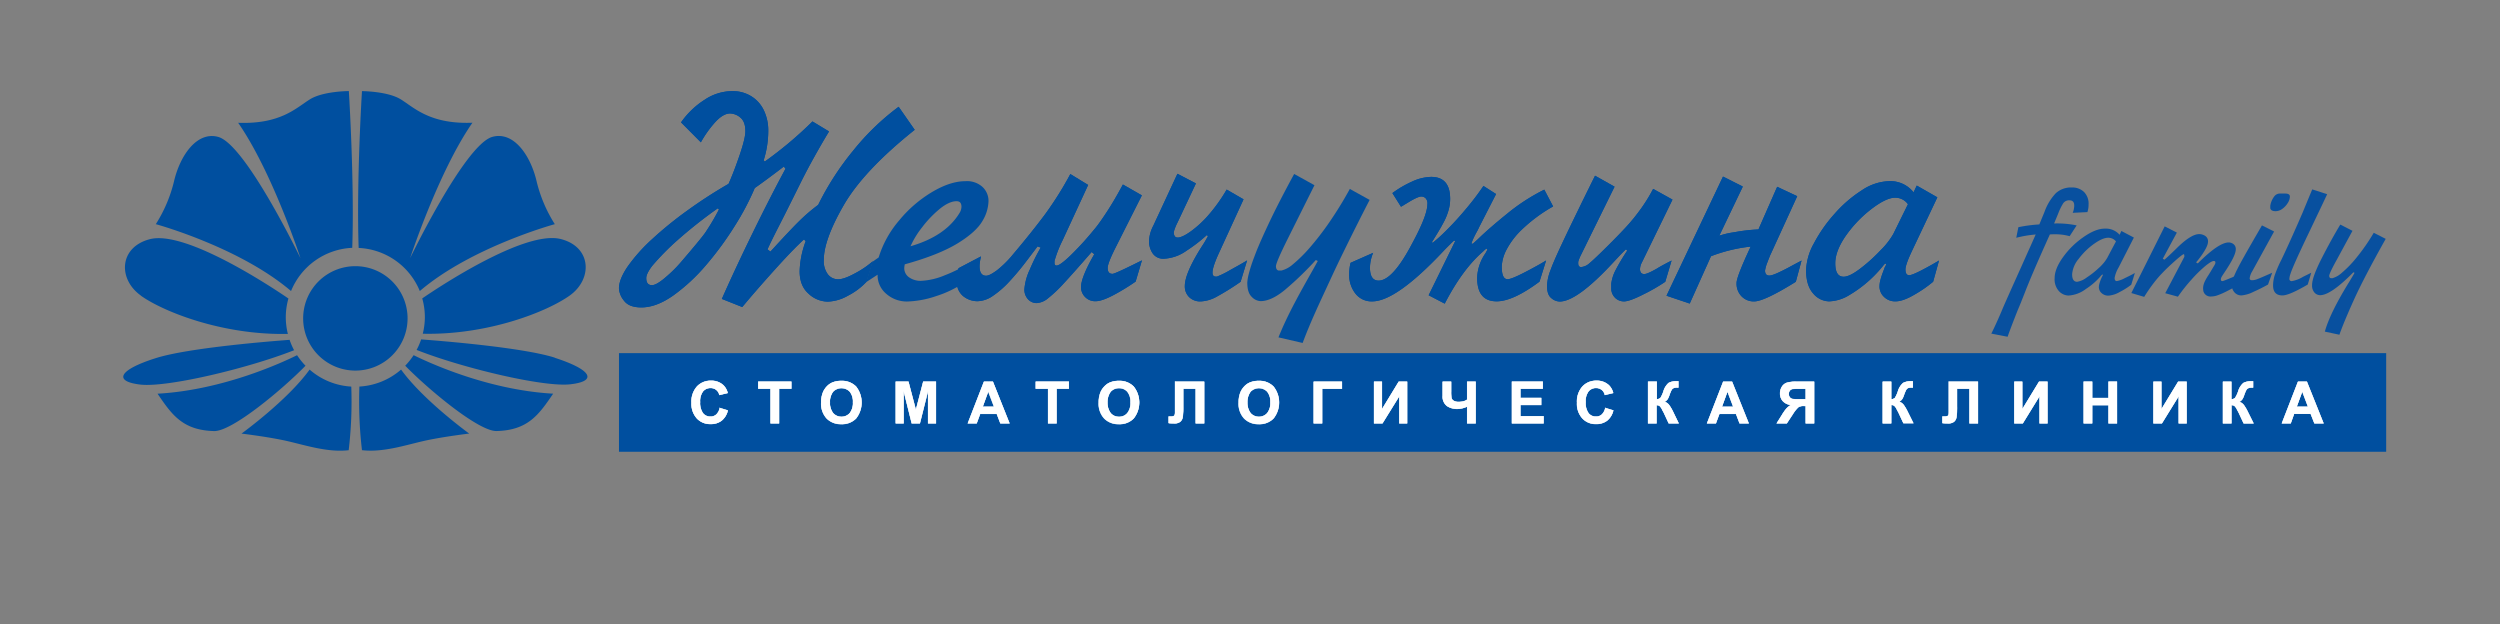 <?xml version="1.0" encoding="UTF-8"?> <svg xmlns="http://www.w3.org/2000/svg" id="Слой_1" data-name="Слой 1" viewBox="0 0 850.39 212.26"><rect x="0" y="0" width="850.39" height="212.26" fill="#808080" stroke="none"/> <defs> <style>.cls-1,.cls-2{fill:#004f9f;}.cls-1,.cls-3,.cls-4{fill-rule:evenodd;}.cls-3,.cls-4{fill:#fff;}.cls-3{stroke:#fff;stroke-miterlimit:22.93;stroke-width:0.14px;}.cls-5{fill:#08509f;}</style> </defs> <path class="cls-1" d="M105.32,125.72c-7.59,10.52-23.17,21.77-23.17,21.77s9.32,1.12,15.54,2.54,13.86,3.95,20.92,3.11a140.7,140.7,0,0,0,.88-21.64,23.52,23.52,0,0,1-14.17-5.78Zm-1.4-1.31c-7.8,8-25,22.39-31.1,22.22-10.75-.27-14.42-5.65-19.23-12.71,22.6-1.25,43.14-10.95,47.46-13.1a24.17,24.17,0,0,0,2.87,3.59Zm1.41-90.56c-4.53,2.82-9.9,8.47-24.32,7.92,11.6,16.67,21.21,46.07,21.21,46.07s-18.66-38.73-28-41.27c-7.34-2-13,6.5-15,15A48.26,48.26,0,0,1,53,76.25S81.39,84,99,99a23.62,23.62,0,0,1,20.82-14.7c.78-22.56-1.16-53.32-1.16-53.32s-8.76,0-13.28,2.83Zm-6.84,81.7a23.74,23.74,0,0,0,1.55,3.58c-15.5,6.12-43.26,12.78-52.38,11.68-9.33-1.13-7.07-5.09,5.37-9,11.13-3.54,39.62-5.78,45.46-6.21Zm-50.55-15C40,94.9,40.53,84,51.05,81.34c12.27-3.07,41.59,16.45,47.06,20.2a23.6,23.6,0,0,0-.9,6.39,23.89,23.89,0,0,0,.71,5.65c-22.08.48-42.23-7.48-50-13Zm89.89,23.85c7.8,8,25,22.39,31.1,22.22,10.74-.27,14.42-5.65,19.23-12.71-22.6-1.25-43.14-10.95-47.46-13.1a24.17,24.17,0,0,1-2.87,3.59Zm-1.4,1.31c7.59,10.52,23.17,21.77,23.17,21.77s-9.32,1.12-15.54,2.54-13.86,3.95-20.93,3.11a142,142,0,0,1-.88-21.64,23.55,23.55,0,0,0,14.18-5.78Zm52.29-4c12.44,4,14.7,7.92,5.38,9-9.13,1.1-36.89-5.56-52.39-11.68a23.74,23.74,0,0,0,1.55-3.58c5.84.43,34.32,2.67,45.46,6.21ZM142.8,99C160.35,84,188.72,76.25,188.72,76.25a48.26,48.26,0,0,1-6.22-14.7c-2-8.48-7.64-17-15-15-9.33,2.54-28,41.27-28,41.27s9.62-29.4,21.2-46.07c-14.41.55-19.78-5.1-24.31-7.92S123.13,31,123.13,31,121.2,61.78,122,84.34A23.62,23.62,0,0,1,142.8,99Zm.84,2.5c5.47-3.75,34.79-23.27,47.06-20.2,10.52,2.63,11,13.56,3.11,19.22-7.75,5.54-27.9,13.5-50,13a23.89,23.89,0,0,0,.71-5.65A23.6,23.6,0,0,0,143.64,101.54Z"></path> <path class="cls-1" d="M103.12,108.3a17.76,17.76,0,1,1,17.75,17.76A17.76,17.76,0,0,1,103.12,108.3Z"></path> <rect class="cls-2" x="210.55" y="120.12" width="601.12" height="33.55"></rect> <path class="cls-3" d="M244.79,138.76l2.77.85a6.24,6.24,0,0,1-2.12,3.47,6,6,0,0,1-3.76,1.14,6.12,6.12,0,0,1-4.64-1.93,7.4,7.4,0,0,1-1.82-5.28,7.73,7.73,0,0,1,1.83-5.49,6.23,6.23,0,0,1,4.8-2,5.86,5.86,0,0,1,4.22,1.54,5.57,5.57,0,0,1,1.45,2.61l-2.82.68a2.93,2.93,0,0,0-3-2.38,3.24,3.24,0,0,0-2.56,1.13,5.49,5.49,0,0,0-1,3.66,5.93,5.93,0,0,0,1,3.82,3.13,3.13,0,0,0,2.52,1.14,2.86,2.86,0,0,0,2-.72,4.15,4.15,0,0,0,1.18-2.28ZM262.12,144V132.21h-4.19v-2.39h11.24v2.39H265V144Zm17.23-7a8.94,8.94,0,0,1,.65-3.64,6.7,6.7,0,0,1,1.31-1.94,5.69,5.69,0,0,1,1.83-1.28,7.91,7.91,0,0,1,3.06-.56,6.7,6.7,0,0,1,5,1.94,8.75,8.75,0,0,1,0,10.8,6.61,6.61,0,0,1-5,1.94,6.71,6.71,0,0,1-5-1.93,7.36,7.36,0,0,1-1.86-5.33Zm2.94-.09a5.33,5.33,0,0,0,1.12,3.65,3.84,3.84,0,0,0,5.64,0,5.43,5.43,0,0,0,1.1-3.7,5.35,5.35,0,0,0-1.07-3.64,4,4,0,0,0-5.7,0,5.37,5.37,0,0,0-1.09,3.66ZM304.7,144V129.82H309l2.54,9.66,2.51-9.66h4.31V144H315.7V132.83L312.89,144h-2.75l-2.78-11.15V144Zm38.68,0h-3.09l-1.22-3.22h-5.68L332.21,144h-3l5.5-14.16h3L343.38,144Zm-5.24-5.62-2-5.24-1.91,5.24ZM356.52,144V132.21h-4.19v-2.39h11.23v2.39h-4.17V144Zm17.22-7a9.12,9.12,0,0,1,.65-3.64,6.54,6.54,0,0,1,1.32-1.94,5.69,5.69,0,0,1,1.83-1.28,7.84,7.84,0,0,1,3.06-.56,6.67,6.67,0,0,1,5,1.94,8.71,8.71,0,0,1,0,10.8,6.59,6.59,0,0,1-5,1.94,6.69,6.69,0,0,1-5-1.93,7.37,7.37,0,0,1-1.87-5.33Zm2.95-.09a5.33,5.33,0,0,0,1.11,3.65,3.64,3.64,0,0,0,2.83,1.24,3.6,3.6,0,0,0,2.81-1.23,5.38,5.38,0,0,0,1.1-3.7,5.29,5.29,0,0,0-1.07-3.64,3.61,3.61,0,0,0-2.84-1.2,3.67,3.67,0,0,0-2.86,1.22,5.37,5.37,0,0,0-1.08,3.66Zm23-7.07h9.92V144h-2.87V132.21h-4.25v6a24.31,24.31,0,0,1-.18,3.62,2.57,2.57,0,0,1-.84,1.61,3.21,3.21,0,0,1-2.1.57c-.34,0-.94,0-1.83-.1v-2.22h.64a2.1,2.1,0,0,0,1.21-.24c.21-.16.31-.55.31-1.18V129.82ZM421.34,137a9.12,9.12,0,0,1,.65-3.64,6.7,6.7,0,0,1,1.31-1.94,5.62,5.62,0,0,1,1.84-1.28,7.83,7.83,0,0,1,3.05-.56,6.7,6.7,0,0,1,5,1.94,8.71,8.71,0,0,1,0,10.8,6.61,6.61,0,0,1-5,1.94,6.71,6.71,0,0,1-5-1.93,7.36,7.36,0,0,1-1.86-5.33Zm2.94-.09a5.33,5.33,0,0,0,1.12,3.65,3.84,3.84,0,0,0,5.64,0,5.43,5.43,0,0,0,1.1-3.7,5.35,5.35,0,0,0-1.07-3.64,4,4,0,0,0-5.7,0,5.37,5.37,0,0,0-1.09,3.66Zm22.59-7.07h9.59v2.39h-6.73V144h-2.86V129.82Zm20.52,0h2.67v9.43l5.74-9.43h2.84V144H476V134.7L470.24,144h-2.85V129.82Zm23.35,0h2.87v3.38a12.23,12.23,0,0,0,.12,2.17,1.52,1.52,0,0,0,.72.93,3.14,3.14,0,0,0,1.76.4,6.27,6.27,0,0,0,1.63-.2,3.68,3.68,0,0,0,1.23-.58v-6.1h2.87V144h-2.87v-5.71a10.22,10.22,0,0,1-1.71.59,7.27,7.27,0,0,1-1.65.19,6,6,0,0,1-3.54-1,4,4,0,0,1-1.43-3.47v-4.77ZM514.29,144V129.82h10.48v2.39h-7.61v3.15h7.08v2.39h-7.08v3.84h7.89V144ZM546,138.76l2.77.85a6.24,6.24,0,0,1-2.12,3.47,6,6,0,0,1-3.76,1.14,6.1,6.1,0,0,1-4.64-1.93,7.35,7.35,0,0,1-1.82-5.28,7.77,7.77,0,0,1,1.82-5.49,6.26,6.26,0,0,1,4.81-2,5.86,5.86,0,0,1,4.22,1.54,5.57,5.57,0,0,1,1.45,2.61l-2.83.68a2.9,2.9,0,0,0-1.05-1.74,3,3,0,0,0-1.93-.64,3.22,3.22,0,0,0-2.56,1.13,5.49,5.49,0,0,0-1,3.66,5.93,5.93,0,0,0,1,3.82,3.13,3.13,0,0,0,2.52,1.14,2.88,2.88,0,0,0,2-.72,4.22,4.22,0,0,0,1.18-2.28Zm14.68-8.94h2.87v6a2,2,0,0,0,1.29-.49,10.48,10.48,0,0,0,1-2.21,6,6,0,0,1,1.78-2.86,5.53,5.53,0,0,1,2.87-.56h.41v2.11h-.4a2.93,2.93,0,0,0-1.29.22,1.65,1.65,0,0,0-.65.66,14.13,14.13,0,0,0-.75,1.83,6.21,6.21,0,0,1-.56,1.23,2.84,2.84,0,0,1-1.08.93,3,3,0,0,1,1.58,1.09,15,15,0,0,1,1.36,2.32L571,144h-3.36l-1.7-3.65c0-.05-.08-.15-.16-.3a7.26,7.26,0,0,1-.36-.66,4.18,4.18,0,0,0-.89-1.31,1.72,1.72,0,0,0-1.06-.27V144h-2.87V129.82ZM594.83,144h-3.09l-1.22-3.22h-5.68L583.66,144h-3l5.5-14.16h3L594.83,144Zm-5.24-5.62-2-5.24-1.91,5.24ZM614.23,144v-5.91h-.58a3.37,3.37,0,0,0-1.91.4,11.5,11.5,0,0,0-1.91,2.42L607.78,144h-3.42l1.73-2.76a17.14,17.14,0,0,1,1.62-2.31,6.61,6.61,0,0,1,1.52-1.18,4.42,4.42,0,0,1-2.84-1.38,3.86,3.86,0,0,1-.88-2.55,4.15,4.15,0,0,1,.65-2.3,3.18,3.18,0,0,1,1.72-1.34,11.14,11.14,0,0,1,3.2-.34h6V144Zm0-11.77H612a19.86,19.86,0,0,0-2.23.08,1.47,1.47,0,0,0-.93.52,1.74,1.74,0,0,0-.38,1.16,1.78,1.78,0,0,0,.37,1.19,1.58,1.58,0,0,0,.95.54,15.94,15.94,0,0,0,2.34.11h2.11v-3.6Zm26.2-2.39h2.87v6a2,2,0,0,0,1.29-.49,10.48,10.48,0,0,0,1-2.21,6,6,0,0,1,1.78-2.86,5.53,5.53,0,0,1,2.87-.56h.41v2.11h-.4A2.93,2.93,0,0,0,649,132a1.65,1.65,0,0,0-.65.66,14.13,14.13,0,0,0-.75,1.83,6.21,6.21,0,0,1-.56,1.23,2.84,2.84,0,0,1-1.08.93,3,3,0,0,1,1.58,1.09,15,15,0,0,1,1.36,2.32l1.93,3.88h-3.36l-1.7-3.65-.16-.3a7.26,7.26,0,0,1-.36-.66,4.18,4.18,0,0,0-.89-1.31,1.72,1.72,0,0,0-1.06-.27V144h-2.87V129.82Zm22.46,0h9.92V144h-2.87V132.21h-4.25v6a24.31,24.31,0,0,1-.18,3.62,2.57,2.57,0,0,1-.84,1.61,3.21,3.21,0,0,1-2.1.57c-.34,0-.94,0-1.83-.1v-2.22h.64a2.13,2.13,0,0,0,1.21-.24c.21-.16.31-.55.31-1.18V129.82Zm22.31,0h2.67v9.43l5.74-9.43h2.84V144h-2.67V134.7L688.05,144H685.2V129.82ZM708.79,144V129.82h2.87v5.57h5.58v-5.57h2.86V144h-2.86v-6.19h-5.58V144Zm23.73-14.16h2.67v9.43l5.74-9.43h2.85V144h-2.67V134.7L735.37,144h-2.85V129.82Zm23.63,0H759v6a2,2,0,0,0,1.29-.49,9.82,9.82,0,0,0,1.05-2.21,5.93,5.93,0,0,1,1.78-2.86,5.49,5.49,0,0,1,2.86-.56h.42v2.11H766a2.93,2.93,0,0,0-1.29.22,1.74,1.74,0,0,0-.66.66,14.56,14.56,0,0,0-.74,1.83,5.67,5.67,0,0,1-.57,1.23,2.88,2.88,0,0,1-1.07.93,3,3,0,0,1,1.58,1.09,15,15,0,0,1,1.36,2.32l1.93,3.88H763.2l-1.7-3.65-.17-.3c0-.05-.15-.27-.35-.66a4.36,4.36,0,0,0-.89-1.31,1.76,1.76,0,0,0-1.07-.27V144h-2.87V129.82ZM790.36,144h-3.09L786,140.76h-5.68L779.19,144h-3l5.5-14.16h3L790.36,144Zm-5.25-5.62-2-5.24-1.92,5.24Z"></path> <path class="cls-4" d="M783.17,140.76v-2.4h1.94l-1.94-5.16v-3.38h1.51L790.36,144h-3.09L786,140.76Zm0-10.94v3.38l0-.08-1.92,5.24h1.94v2.4h-2.81L779.19,144h-3l5.5-14.16Zm-171.83,9v-3h2.89v-3.6h-2.89v-2.39h5.76V144h-2.87v-5.91h-.58a3.37,3.37,0,0,0-1.91.4,3,3,0,0,0-.4.37Zm29.09-9h2.87v6a2,2,0,0,0,1.29-.49,10.48,10.48,0,0,0,1-2.21,6,6,0,0,1,1.78-2.86,5.53,5.53,0,0,1,2.87-.56h.41v2.11h-.4A2.93,2.93,0,0,0,649,132a1.65,1.65,0,0,0-.65.66,14.13,14.13,0,0,0-.75,1.83,6.21,6.21,0,0,1-.56,1.23,2.84,2.84,0,0,1-1.08.93,3,3,0,0,1,1.58,1.09,15,15,0,0,1,1.36,2.32l1.93,3.88h-3.36l-1.7-3.65-.16-.3a7.26,7.26,0,0,1-.36-.66,4.18,4.18,0,0,0-.89-1.31,1.72,1.72,0,0,0-1.06-.27V144h-2.87V129.82Zm22.46,0h9.92V144h-2.87V132.21h-4.25v6a24.31,24.31,0,0,1-.18,3.62,2.57,2.57,0,0,1-.84,1.61,3.21,3.21,0,0,1-2.1.57c-.34,0-.94,0-1.83-.1v-2.22h.64a2.13,2.13,0,0,0,1.21-.24c.21-.16.31-.55.31-1.18V129.82Zm22.31,0h2.67v9.43l5.74-9.43h2.84V144h-2.67V134.7L688.05,144H685.2V129.82ZM708.79,144V129.82h2.87v5.57h5.58v-5.57h2.86V144h-2.86v-6.19h-5.58V144Zm23.73-14.16h2.67v9.43l5.74-9.43h2.85V144h-2.67V134.7L735.37,144h-2.85V129.82Zm23.63,0H759v6a2,2,0,0,0,1.29-.49,9.82,9.82,0,0,0,1.05-2.21,5.93,5.93,0,0,1,1.78-2.86,5.49,5.49,0,0,1,2.86-.56h.42v2.11H766a2.93,2.93,0,0,0-1.29.22,1.74,1.74,0,0,0-.66.66,14.56,14.56,0,0,0-.74,1.83,5.67,5.67,0,0,1-.57,1.23,2.88,2.88,0,0,1-1.07.93,3,3,0,0,1,1.58,1.09,15,15,0,0,1,1.36,2.32l1.93,3.88H763.2l-1.7-3.65-.17-.3c0-.05-.15-.27-.35-.66a4.36,4.36,0,0,0-.89-1.31,1.76,1.76,0,0,0-1.07-.27V144h-2.87Zm-144.81,0v2.39a14.2,14.2,0,0,0-1.57.08,1.47,1.47,0,0,0-.93.52,1.74,1.74,0,0,0-.38,1.16,1.78,1.78,0,0,0,.37,1.19,1.58,1.58,0,0,0,.95.54,9.79,9.79,0,0,0,1.56.1v3a20.38,20.38,0,0,0-1.51,2L607.78,144h-3.42l1.73-2.76a17.14,17.14,0,0,1,1.62-2.31,6.61,6.61,0,0,1,1.52-1.18,4.42,4.42,0,0,1-2.84-1.38,3.86,3.86,0,0,1-.88-2.55,4.15,4.15,0,0,1,.65-2.3,3.18,3.18,0,0,1,1.72-1.34,11.14,11.14,0,0,1,3.2-.34Zm-23.69,10.94v-2.4h1.94l-1.94-5.17v-3.37h1.51L594.83,144h-3.09l-1.22-3.22Zm0-10.94v3.37l0-.07-1.91,5.24h1.94v2.4h-2.81L583.66,144h-3l5.5-14.16ZM428.21,144.24v-2.46h0a3.62,3.62,0,0,0,2.82-1.23,5.43,5.43,0,0,0,1.1-3.7,5.35,5.35,0,0,0-1.07-3.64,3.64,3.64,0,0,0-2.85-1.2h0v-2.45a6.67,6.67,0,0,1,5,1.94,8.71,8.71,0,0,1,0,10.8,6.61,6.61,0,0,1-5,1.94Zm18.66-14.42h9.59v2.39h-6.73V144h-2.86V129.82Zm20.52,0h2.67v9.43l5.74-9.43h2.84V144H476V134.7L470.24,144h-2.85V129.82Zm23.35,0h2.87v3.38a12.23,12.23,0,0,0,.12,2.17,1.52,1.52,0,0,0,.72.93,3.14,3.14,0,0,0,1.76.4,6.27,6.27,0,0,0,1.63-.2,3.68,3.68,0,0,0,1.23-.58v-6.1h2.87V144h-2.87v-5.71a10.22,10.22,0,0,1-1.71.59,7.27,7.27,0,0,1-1.65.19,6,6,0,0,1-3.54-1,4,4,0,0,1-1.43-3.47v-4.77ZM514.29,144V129.82h10.48v2.39h-7.61v3.15h7.08v2.39h-7.08v3.84h7.89V144ZM546,138.76l2.77.85a6.24,6.24,0,0,1-2.12,3.47,6,6,0,0,1-3.76,1.14,6.1,6.1,0,0,1-4.64-1.93,7.35,7.35,0,0,1-1.82-5.28,7.77,7.77,0,0,1,1.82-5.49,6.26,6.26,0,0,1,4.81-2,5.86,5.86,0,0,1,4.22,1.54,5.57,5.57,0,0,1,1.45,2.61l-2.83.68a2.9,2.9,0,0,0-1.05-1.74,3,3,0,0,0-1.93-.64,3.22,3.22,0,0,0-2.56,1.13,5.49,5.49,0,0,0-1,3.66,5.93,5.93,0,0,0,1,3.82,3.13,3.13,0,0,0,2.52,1.14,2.88,2.88,0,0,0,2-.72,4.22,4.22,0,0,0,1.18-2.28Zm14.68-8.94h2.87v6a2,2,0,0,0,1.29-.49,10.48,10.48,0,0,0,1-2.21,6,6,0,0,1,1.78-2.86,5.53,5.53,0,0,1,2.87-.56h.41v2.11h-.4a2.93,2.93,0,0,0-1.29.22,1.65,1.65,0,0,0-.65.66,14.13,14.13,0,0,0-.75,1.83,6.21,6.21,0,0,1-.56,1.23,2.84,2.84,0,0,1-1.08.93,3,3,0,0,1,1.58,1.09,15,15,0,0,1,1.36,2.32L571,144h-3.36l-1.7-3.65c0-.05-.08-.15-.16-.3a7.26,7.26,0,0,1-.36-.66,4.18,4.18,0,0,0-.89-1.31,1.72,1.72,0,0,0-1.06-.27V144h-2.87Zm-132.42-.26V132a3.66,3.66,0,0,0-2.84,1.22,6.6,6.6,0,0,0,0,7.31,3.6,3.6,0,0,0,2.81,1.24v2.46a6.7,6.7,0,0,1-5-1.93,7.36,7.36,0,0,1-1.86-5.33,9.12,9.12,0,0,1,.65-3.64,6.7,6.7,0,0,1,1.31-1.94,5.62,5.62,0,0,1,1.84-1.28,7.83,7.83,0,0,1,3.05-.56Zm-47.59,14.68v-2.46h0a3.6,3.6,0,0,0,2.81-1.23,5.38,5.38,0,0,0,1.1-3.7,5.29,5.29,0,0,0-1.07-3.64,3.61,3.61,0,0,0-2.84-1.2h0v-2.45a6.63,6.63,0,0,1,5,1.94,8.71,8.71,0,0,1,0,10.8,6.59,6.59,0,0,1-5,1.94Zm19-14.42h9.92V144h-2.87V132.21h-4.25v6a24.31,24.31,0,0,1-.18,3.62,2.57,2.57,0,0,1-.84,1.61,3.21,3.21,0,0,1-2.1.57c-.34,0-.94,0-1.83-.1v-2.22h.64a2.1,2.1,0,0,0,1.21-.24c.21-.16.31-.55.31-1.18V129.82Zm-19-.26V132a3.67,3.67,0,0,0-2.85,1.22,6.65,6.65,0,0,0,0,7.31,3.61,3.61,0,0,0,2.82,1.24v2.46a6.7,6.7,0,0,1-5-1.93,7.37,7.37,0,0,1-1.87-5.33,9.12,9.12,0,0,1,.65-3.64,6.54,6.54,0,0,1,1.32-1.94,5.69,5.69,0,0,1,1.83-1.28,7.84,7.84,0,0,1,3.06-.56Zm-44.42,11.2v-2.4h1.94l-1.94-5.17v-3.37h1.51L343.38,144h-3.09l-1.22-3.22ZM356.52,144V132.21h-4.19v-2.39h11.23v2.39h-4.17V144ZM336.2,129.82v3.37l0-.07-1.91,5.24h1.94v2.4h-2.81L332.21,144h-3l5.5-14.16Zm-50,14.42v-2.46h0a3.62,3.62,0,0,0,2.82-1.23,5.43,5.43,0,0,0,1.1-3.7,5.35,5.35,0,0,0-1.07-3.64,3.64,3.64,0,0,0-2.85-1.2h0v-2.45a6.67,6.67,0,0,1,5,1.94,8.75,8.75,0,0,1,0,10.8,6.61,6.61,0,0,1-5,1.94ZM304.7,144V129.82H309l2.54,9.66,2.51-9.66h4.31V144H315.7V132.83L312.89,144h-2.75l-2.78-11.15V144Zm-59.91-5.22,2.77.85a6.24,6.24,0,0,1-2.12,3.47,6,6,0,0,1-3.76,1.14,6.12,6.12,0,0,1-4.64-1.93,7.4,7.4,0,0,1-1.82-5.28,7.73,7.73,0,0,1,1.83-5.49,6.23,6.23,0,0,1,4.8-2,5.86,5.86,0,0,1,4.22,1.54,5.57,5.57,0,0,1,1.45,2.61l-2.82.68a2.93,2.93,0,0,0-3-2.38,3.24,3.24,0,0,0-2.56,1.13,5.49,5.49,0,0,0-1,3.66,5.93,5.93,0,0,0,1,3.82,3.13,3.13,0,0,0,2.52,1.14,2.86,2.86,0,0,0,2-.72,4.15,4.15,0,0,0,1.18-2.28Zm41.43-9.2V132a3.66,3.66,0,0,0-2.84,1.22,6.6,6.6,0,0,0,0,7.31,3.6,3.6,0,0,0,2.81,1.24v2.46a6.7,6.7,0,0,1-5-1.93,7.36,7.36,0,0,1-1.86-5.33,8.94,8.94,0,0,1,.65-3.64,6.7,6.7,0,0,1,1.31-1.94,5.69,5.69,0,0,1,1.83-1.28,7.91,7.91,0,0,1,3.06-.56ZM262.12,144V132.21h-4.19v-2.39h11.24v2.39H265V144Z"></path> <path class="cls-1" d="M244.57,71.27l-.4-.42a160.12,160.12,0,0,0-13.68,10.81,86.82,86.82,0,0,0-8.66,8.8c-1.33,1.77-2,3.13-2,4.12,0,1.63.65,2.42,1.95,2.42,1,0,2.62-.92,4.76-2.79a45.26,45.26,0,0,0,4.91-4.84c4.42-5.14,7.22-8.53,8.38-10.13a78.25,78.25,0,0,0,4.73-8ZM238.4,48.41l-6.74-6.78a28.26,28.26,0,0,1,8-7.68A17,17,0,0,1,249,31a11.91,11.91,0,0,1,6.68,1.82,11.29,11.29,0,0,1,4.22,4.87,15.64,15.64,0,0,1,1.43,6.77,33,33,0,0,1-1.57,10.08l.39.41a131.32,131.32,0,0,0,16.22-13.64L282,44.71c-1.57,2.6-3.25,5.48-5,8.62s-3.29,6.06-4.64,8.78-2.7,5.43-4.07,8.18-2.42,4.8-3.11,6.16q-3.18,6.22-4.11,8.38l1,.75c4.35-4.75,7.56-8.18,9.66-10.24a60.23,60.23,0,0,1,6.58-5.66,95.12,95.12,0,0,1,11.84-18.36,84.06,84.06,0,0,1,15.53-15l5.46,7.84Q293.8,58,287,69.78c-4.52,7.83-6.78,14.06-6.78,18.63a7.48,7.48,0,0,0,1.38,4.89A4.36,4.36,0,0,0,285.15,95q2,0,5.84-2.11a31.62,31.62,0,0,0,5.87-4l-2.15,7a22.68,22.68,0,0,1-6.31,4.71,14.76,14.76,0,0,1-6.79,2A9.65,9.65,0,0,1,275,99.87Q272,97.23,272,92.25a31.59,31.59,0,0,1,2.05-10.19l-.57-.62Q269.68,84.89,263.3,92c-4.25,4.72-7.85,8.88-10.82,12.44l-6.94-2.76Q250.19,91.19,256,79.3t11.19-21.9l-.57-.74q-6,4.58-9.88,7.3A89.6,89.6,0,0,1,250,76.75a108.93,108.93,0,0,1-9.84,13.43,61.91,61.91,0,0,1-11.23,10.39q-5.72,4-10.77,4c-2.78,0-4.75-.75-5.89-2.27a7.24,7.24,0,0,1-1.73-4.19c0-2.08,1-4.58,3-7.5a57.48,57.48,0,0,1,8.19-9.18,127.85,127.85,0,0,1,12-9.76,161.22,161.22,0,0,1,14.09-9.13q1.75-3.89,3.72-9.64c1.31-3.85,2-6.6,2-8.28,0-2.17-.57-3.71-1.73-4.65a5.61,5.61,0,0,0-3.45-1.37q-2.43,0-5.22,3.12a36.8,36.8,0,0,0-4.76,6.73Z"></path> <path class="cls-1" d="M244.57,71.27l-.4-.42a160.12,160.12,0,0,0-13.68,10.81,86.82,86.82,0,0,0-8.66,8.8c-1.33,1.77-2,3.13-2,4.12,0,1.63.65,2.42,1.95,2.42,1,0,2.62-.92,4.76-2.79a45.26,45.26,0,0,0,4.91-4.84c4.42-5.14,7.22-8.53,8.38-10.13a78.25,78.25,0,0,0,4.73-8ZM238.4,48.41l-6.74-6.78a28.26,28.26,0,0,1,8-7.68A17,17,0,0,1,249,31a11.91,11.91,0,0,1,6.68,1.82,11.29,11.29,0,0,1,4.22,4.87,15.64,15.64,0,0,1,1.43,6.77,33,33,0,0,1-1.57,10.08l.39.41a131.32,131.32,0,0,0,16.22-13.64L282,44.71c-1.57,2.6-3.25,5.48-5,8.62s-3.29,6.06-4.64,8.78-2.7,5.43-4.07,8.18-2.42,4.8-3.11,6.16q-3.18,6.22-4.11,8.38l1,.75c4.35-4.75,7.56-8.18,9.66-10.24a60.23,60.23,0,0,1,6.58-5.66,95.12,95.12,0,0,1,11.84-18.36,84.06,84.06,0,0,1,15.53-15l5.46,7.84Q293.8,58,287,69.78c-4.52,7.83-6.78,14.06-6.78,18.63a7.48,7.48,0,0,0,1.38,4.89A4.36,4.36,0,0,0,285.15,95q2,0,5.84-2.11a31.62,31.62,0,0,0,5.87-4l-2.15,7a22.68,22.68,0,0,1-6.31,4.71,14.76,14.76,0,0,1-6.79,2A9.65,9.65,0,0,1,275,99.87Q272,97.23,272,92.25a31.59,31.59,0,0,1,2.05-10.19l-.57-.62Q269.68,84.89,263.3,92c-4.25,4.72-7.85,8.88-10.82,12.44l-6.94-2.76Q250.19,91.19,256,79.3t11.19-21.9l-.57-.74q-6,4.58-9.88,7.3A89.6,89.6,0,0,1,250,76.75a108.93,108.93,0,0,1-9.84,13.43,61.91,61.91,0,0,1-11.23,10.39q-5.72,4-10.77,4c-2.78,0-4.75-.75-5.89-2.27a7.24,7.24,0,0,1-1.73-4.19c0-2.08,1-4.58,3-7.5a57.48,57.48,0,0,1,8.19-9.18,127.85,127.85,0,0,1,12-9.76,161.22,161.22,0,0,1,14.09-9.13q1.75-3.89,3.72-9.64c1.31-3.85,2-6.6,2-8.28,0-2.17-.57-3.71-1.73-4.65a5.61,5.61,0,0,0-3.45-1.37q-2.43,0-5.22,3.12a36.8,36.8,0,0,0-4.76,6.73Z"></path> <path class="cls-1" d="M309.66,83.78q12-3.45,16.79-11.43a4.2,4.2,0,0,0,.6-2c0-1.27-.55-1.91-1.67-1.91-1.65,0-3.56.87-5.68,2.58a37,37,0,0,0-6,6.25,30.23,30.23,0,0,0-4,6.54Zm-12.92,5.29,2.14-1.5a35.28,35.28,0,0,1,7-12.62,42.93,42.93,0,0,1,11.22-9.66c4.12-2.44,7.88-3.66,11.31-3.66a7.84,7.84,0,0,1,5.84,2,6.54,6.54,0,0,1,2,4.77,13.81,13.81,0,0,1-2.07,6.78c-1.38,2.4-4.19,5-8.41,7.58s-10.21,5-18,7.15a7.14,7.14,0,0,0-.18,1.27,3.76,3.76,0,0,0,1.56,3.1,6.73,6.73,0,0,0,4.3,1.24,23.48,23.48,0,0,0,7.84-1.85A49.52,49.52,0,0,0,330.46,89l-2.14,6.88a36.5,36.5,0,0,1-10,4.88,33.11,33.11,0,0,1-9.75,1.8,10.57,10.57,0,0,1-7.05-2.57,8.21,8.21,0,0,1-3-6.55L294.58,96Z"></path> <path class="cls-1" d="M364.08,59.2l6.06,3.71-8.71,18.85a40.67,40.67,0,0,0-2.73,7v.91c.08.45.3.66.68.66q1.85,0,9.29-8.14c1.47-1.65,2.77-3.2,3.91-4.59s2.5-3.35,4.12-5.84,3.37-5.48,5.26-9l6.45,3.69-9.19,18.24c-1.62,3.27-2.44,5.42-2.44,6.46,0,1.36.55,2,1.66,2,.57,0,3.9-1.54,10-4.59l-2.15,7.22a73.77,73.77,0,0,1-7.12,4.38c-2.82,1.53-5,2.3-6.47,2.3a4.74,4.74,0,0,1-3.61-1.45,4.69,4.69,0,0,1-1.37-3.32c0-2.26,1.51-6,4.5-11.21l-.89-.76q-6.23,7.17-9.38,10.56a44.73,44.73,0,0,1-5.37,5.11,6.76,6.76,0,0,1-3.91,1.71,4,4,0,0,1-3-1.32,4.81,4.81,0,0,1-1.22-3.35,19.17,19.17,0,0,1,1.86-6.78,61.1,61.1,0,0,1,3.7-7.43l-1.08-.41c-1.15,1.53-2.55,3.39-4.21,5.56s-3.42,4.27-5.29,6.29a31.67,31.67,0,0,1-5.61,4.92,9.61,9.61,0,0,1-5.32,1.88,7.76,7.76,0,0,1-4.84-1.7,6.15,6.15,0,0,1-2.19-5.19,12.45,12.45,0,0,1,.6-4.35l7.61-4s-.05.3-.16.78a12.84,12.84,0,0,0-.23,1.43,7.48,7.48,0,0,0-.08,1.17c0,2.13.75,3.19,2.23,3.19.81,0,2-.62,3.68-1.85a35,35,0,0,0,5.42-5.36c4.45-5.27,8.12-9.87,11-13.75a114.74,114.74,0,0,0,8.57-13.68Z"></path> <path class="cls-1" d="M364.08,59.2l6.06,3.71-8.71,18.85a40.67,40.67,0,0,0-2.73,7v.91c.08.45.3.66.68.66q1.85,0,9.29-8.14c1.47-1.65,2.77-3.2,3.91-4.59s2.5-3.35,4.12-5.84,3.37-5.48,5.26-9l6.45,3.69-9.19,18.24c-1.62,3.27-2.44,5.42-2.44,6.46,0,1.36.55,2,1.66,2,.57,0,3.9-1.54,10-4.59l-2.15,7.22a73.77,73.77,0,0,1-7.12,4.38c-2.82,1.53-5,2.3-6.47,2.3a4.74,4.74,0,0,1-3.61-1.45,4.69,4.69,0,0,1-1.37-3.32c0-2.26,1.51-6,4.5-11.21l-.89-.76q-6.23,7.17-9.38,10.56a44.73,44.73,0,0,1-5.37,5.11,6.76,6.76,0,0,1-3.91,1.71,4,4,0,0,1-3-1.32,4.81,4.81,0,0,1-1.22-3.35,19.17,19.17,0,0,1,1.86-6.78,61.1,61.1,0,0,1,3.7-7.43l-1.08-.41c-1.15,1.53-2.55,3.39-4.21,5.56s-3.42,4.27-5.29,6.29a31.67,31.67,0,0,1-5.61,4.92,9.61,9.61,0,0,1-5.32,1.88,7.76,7.76,0,0,1-4.84-1.7,6.15,6.15,0,0,1-2.19-5.19,12.45,12.45,0,0,1,.6-4.35l7.61-4s-.05.3-.16.78a12.84,12.84,0,0,0-.23,1.43,7.48,7.48,0,0,0-.08,1.17c0,2.13.75,3.19,2.23,3.19.81,0,2-.62,3.68-1.85a35,35,0,0,0,5.42-5.36c4.45-5.27,8.12-9.87,11-13.75a114.74,114.74,0,0,0,8.57-13.68Z"></path> <path class="cls-1" d="M400.51,59.11l6.29,3.28-6.29,13.35a16.24,16.24,0,0,0-1.25,3.18c0,1.25.45,1.89,1.35,1.89s2.41-.66,4.3-2a35.66,35.66,0,0,0,6.14-5.63,55.67,55.67,0,0,0,6.21-8.7L423,67.8l-8.71,19c-1.23,2.78-1.85,4.75-1.85,5.93,0,.85.32,1.29,1,1.36h.5a29.75,29.75,0,0,0,4.53-2.24q4-2.2,5.74-3.27L422,95.85a85.2,85.2,0,0,1-8.17,5.09,12.21,12.21,0,0,1-5.42,1.59,5.34,5.34,0,0,1-3.9-1.45,5.09,5.09,0,0,1-1.49-3.75q0-4.42,5.89-13.66a35,35,0,0,0,2-3.39l-.42-.31a51.07,51.07,0,0,1-6.85,5.28A14.34,14.34,0,0,1,395.93,88a4.32,4.32,0,0,1-3.86-1.84,7.33,7.33,0,0,1-1.22-4.12,12.25,12.25,0,0,1,1.45-5.26Z"></path> <path class="cls-1" d="M400.51,59.11l6.29,3.28-6.29,13.35a16.24,16.24,0,0,0-1.25,3.18c0,1.25.45,1.89,1.35,1.89s2.41-.66,4.3-2a35.66,35.66,0,0,0,6.14-5.63,55.67,55.67,0,0,0,6.21-8.7L423,67.8l-8.71,19c-1.23,2.78-1.85,4.75-1.85,5.93,0,.85.32,1.29,1,1.36h.5a29.75,29.75,0,0,0,4.53-2.24q4-2.2,5.74-3.27L422,95.85a85.2,85.2,0,0,1-8.17,5.09,12.21,12.21,0,0,1-5.42,1.59,5.34,5.34,0,0,1-3.9-1.45,5.09,5.09,0,0,1-1.49-3.75q0-4.42,5.89-13.66a35,35,0,0,0,2-3.39l-.42-.31a51.07,51.07,0,0,1-6.85,5.28A14.34,14.34,0,0,1,395.93,88a4.32,4.32,0,0,1-3.86-1.84,7.33,7.33,0,0,1-1.22-4.12,12.25,12.25,0,0,1,1.45-5.26Z"></path> <path class="cls-1" d="M440.27,59.2,447.12,63l-9,18.05c-2.73,5.48-4.1,8.67-4.1,9.51s.36,1.47,1.07,1.47h.79a9.47,9.47,0,0,0,3.93-2.14,48.48,48.48,0,0,0,5.59-5.5,97.53,97.53,0,0,0,6.75-8.73,129.21,129.21,0,0,0,7-11.39L465.89,68q-4.39,8.49-9.29,18.52-2.27,4.65-4.5,9.51c-3.23,7-6.32,13.45-9,20.63l-8.22-1.9c3.15-7.93,7.82-16.07,11.8-23.14.33-.59.87-1.55,1.57-2.84l-.66-.33a110.72,110.72,0,0,1-10.51,10.15c-3.11,2.56-5.88,3.83-8.28,3.83a4.39,4.39,0,0,1-3-1.44c-1-.94-1.53-2.55-1.53-4.81a14.48,14.48,0,0,1,.42-2.68,50.53,50.53,0,0,1,1.95-6.08c1-2.79,2.63-6.49,4.81-11.14s5.08-10.33,8.75-17.07Z"></path> <path class="cls-1" d="M476.55,70.32l-2.92-4.64a35.73,35.73,0,0,1,6.57-3.86,16.29,16.29,0,0,1,6.61-1.65c4.32,0,6.47,2.51,6.47,7.5a13.7,13.7,0,0,1-.54,3.81,21.07,21.07,0,0,1-1.4,3.61c-.59,1.14-1.33,2.47-2.25,4s-1.61,2.6-2.06,3.35l.37.11a61,61,0,0,0,5.23-4.83q3-3,6.19-6.84a87.64,87.64,0,0,0,5.78-7.63L508.9,66,503.22,77.1c-.16.35-.46,1-.91,1.8s-.82,1.55-1.07,2.08-.5,1.16-.75,1.84l.48.11,1.78-1.6q3.62-3.54,10-8.7a66.45,66.45,0,0,1,12.55-8.12l3,5.71a53,53,0,0,0-10.61,7.85,26.6,26.6,0,0,0-5.39,7.15,13.47,13.47,0,0,0-1.47,5.53c0,2.82.67,4.23,2,4.23q1.3,0,5.89-2.38c3.06-1.58,5.46-2.92,7.2-4l-2.25,7.2q-9,6.7-14.58,6.7c-4.41,0-6.63-2.66-6.63-8a15.5,15.5,0,0,1,2.84-8.37c.07-.12.15-.27.22-.41s.16-.28.23-.42.15-.28.22-.44l-.38-.32c-.33.29-.54.46-.64.54s-.25.23-.44.44c-4.65,4-9,9.88-13.08,17.77l-5.47-2.86L495,82l-.39-.2c-1.76,1.7-3,2.95-3.72,3.72q-16,17-24.13,17a6.91,6.91,0,0,1-5.73-2.69,10.16,10.16,0,0,1-2.1-6.43,16.53,16.53,0,0,1,.47-4L467.09,86A13.52,13.52,0,0,0,466,91q0,4.45,2.93,4.45,4.8,0,11.43-12.63c3.44-6.35,5.18-10.84,5.18-13.43a2.47,2.47,0,0,0-.66-2,2.14,2.14,0,0,0-1.4-.55c-.83,0-2.43.75-4.79,2.21l-1.06.63a8.78,8.78,0,0,1-1.09.64Z"></path> <path class="cls-1" d="M476.55,70.32l-2.92-4.64a35.73,35.73,0,0,1,6.57-3.86,16.29,16.29,0,0,1,6.61-1.65c4.32,0,6.47,2.51,6.47,7.5a13.7,13.7,0,0,1-.54,3.81,21.07,21.07,0,0,1-1.4,3.61c-.59,1.14-1.33,2.47-2.25,4s-1.61,2.6-2.06,3.35l.37.11a61,61,0,0,0,5.23-4.83q3-3,6.19-6.84a87.64,87.64,0,0,0,5.78-7.63L508.9,66,503.22,77.1c-.16.35-.46,1-.91,1.8s-.82,1.55-1.07,2.08-.5,1.16-.75,1.84l.48.11,1.78-1.6q3.62-3.54,10-8.7a66.45,66.45,0,0,1,12.55-8.12l3,5.71a53,53,0,0,0-10.61,7.85,26.6,26.6,0,0,0-5.39,7.15,13.47,13.47,0,0,0-1.47,5.53c0,2.82.67,4.23,2,4.23q1.3,0,5.89-2.38c3.06-1.58,5.46-2.92,7.2-4l-2.25,7.2q-9,6.7-14.58,6.7c-4.41,0-6.63-2.66-6.63-8a15.5,15.5,0,0,1,2.84-8.37c.07-.12.15-.27.22-.41s.16-.28.23-.42.15-.28.22-.44l-.38-.32c-.33.29-.54.46-.64.54s-.25.23-.44.44c-4.65,4-9,9.88-13.08,17.77l-5.47-2.86L495,82l-.39-.2c-1.76,1.7-3,2.95-3.72,3.72q-16,17-24.13,17a6.91,6.91,0,0,1-5.73-2.69,10.16,10.16,0,0,1-2.1-6.43,16.53,16.53,0,0,1,.47-4L467.09,86A13.52,13.52,0,0,0,466,91q0,4.45,2.93,4.45,4.8,0,11.43-12.63c3.44-6.35,5.18-10.84,5.18-13.43a2.47,2.47,0,0,0-.66-2,2.14,2.14,0,0,0-1.4-.55c-.83,0-2.43.75-4.79,2.21l-1.06.63a8.78,8.78,0,0,1-1.09.64Z"></path> <path class="cls-1" d="M562.35,64.26l6.56,3.64L558.44,89.38a5.21,5.21,0,0,0-.58,2.13c0,1.12.47,1.71,1.46,1.71.7,0,2.16-.64,4.41-1.93,1-.64,2.62-1.51,4.87-2.66l-2.15,7.22a61.24,61.24,0,0,1-7.41,4.27c-3.15,1.61-5.36,2.41-6.66,2.41a4.3,4.3,0,0,1-2.74-1,4.47,4.47,0,0,1-1.56-3.12V96.51A13.49,13.49,0,0,1,549.49,92a68.36,68.36,0,0,1,4-6.71l-.38-.52q-1.09,1-4.2,4.34-12.42,13.46-18.38,13.46a4.49,4.49,0,0,1-2.87-1.19c-1-.8-1.43-2.21-1.43-4.22a16.42,16.42,0,0,1,1.19-5.27c.79-2.22,2.32-5.66,4.54-10.35s5.76-12,10.6-21.77l6.64,3.73L537.71,86.85a14.78,14.78,0,0,0-.87,2.22v.53c0,.83.4,1.25,1,1.25a4.93,4.93,0,0,0,2.88-1.36q1.65-1.35,6.32-6c2.5-2.49,4.5-4.56,6-6.18a63.11,63.11,0,0,0,4.68-5.69,54.41,54.41,0,0,0,4.58-7.33Z"></path> <path class="cls-1" d="M562.35,64.26l6.56,3.64L558.44,89.38a5.21,5.21,0,0,0-.58,2.13c0,1.12.47,1.71,1.46,1.71.7,0,2.16-.64,4.41-1.93,1-.64,2.62-1.51,4.87-2.66l-2.15,7.22a61.24,61.24,0,0,1-7.41,4.27c-3.15,1.61-5.36,2.41-6.66,2.41a4.3,4.3,0,0,1-2.74-1,4.47,4.47,0,0,1-1.56-3.12V96.51A13.49,13.49,0,0,1,549.49,92a68.36,68.36,0,0,1,4-6.71l-.38-.52q-1.09,1-4.2,4.34-12.42,13.46-18.38,13.46a4.49,4.49,0,0,1-2.87-1.19c-1-.8-1.43-2.21-1.43-4.22a16.42,16.42,0,0,1,1.19-5.27c.79-2.22,2.32-5.66,4.54-10.35s5.76-12,10.6-21.77l6.64,3.73L537.71,86.85a11.81,11.81,0,0,0-.87,2.22v.53c0,.83.4,1.25,1,1.25a4.93,4.93,0,0,0,2.88-1.36q1.65-1.35,6.32-6c2.5-2.49,4.5-4.56,6-6.18a63.11,63.11,0,0,0,4.68-5.69,54.41,54.41,0,0,0,4.58-7.33Z"></path> <path class="cls-1" d="M586.09,60.06l6.74,3.4-8,16.71c.67-.21,1.35-.42,2-.58a25.9,25.9,0,0,1,2.55-.51c1-.16,1.62-.27,1.76-.3a57.43,57.43,0,0,1,7-.73l6.37-14.51,6.82,3.2-9,19.67c-.16.3-.52,1.19-1.09,2.69a12.92,12.92,0,0,0-.85,2.92c0,1.15.49,1.71,1.47,1.71s3-.88,6.34-2.63c.21-.12,1.74-.95,4.61-2.47l-1.95,7.22q-10.74,6.68-14.18,6.68a5.75,5.75,0,0,1-4.26-1.71,6.17,6.17,0,0,1-1.72-4.56q0-2.12,4.81-12.38a52.9,52.9,0,0,0-13.51,3.28l-7.23,16.1-7.9-2.67Z"></path> <path class="cls-1" d="M586.09,60.06l6.74,3.4-8,16.71c.67-.21,1.35-.42,2-.58a25.9,25.9,0,0,1,2.55-.51c1-.16,1.76-.3,1.76-.3a57.43,57.43,0,0,1,7-.73l6.37-14.51,6.82,3.2-9,19.67c-.16.3-.52,1.19-1.09,2.69a12.92,12.92,0,0,0-.85,2.92c0,1.15.49,1.71,1.47,1.71s3-.88,6.34-2.63c.21-.12,1.74-.95,4.61-2.47l-1.95,7.22q-10.74,6.68-14.18,6.68a5.75,5.75,0,0,1-4.26-1.71,6.17,6.17,0,0,1-1.72-4.56q0-2.12,4.81-12.38a52.9,52.9,0,0,0-13.51,3.28l-7.23,16.1-7.9-2.67Z"></path> <path class="cls-1" d="M644,79.62l5-10.15a5.26,5.26,0,0,0-4.38-2.22c-2,0-4.64,1.26-7.93,3.76A41.3,41.3,0,0,0,628,80c-2.47,3.51-3.72,6.7-3.72,9.57q0,4.56,2.84,4.56c1.35,0,3.24-.92,5.67-2.78a56.31,56.31,0,0,0,7-6.33A25.41,25.41,0,0,0,644,79.62Zm8-16.5,7,4-8.62,18.21c-1.48,3.12-2.23,5.24-2.23,6.35,0,1.29.43,1.93,1.26,1.93.67,0,2.13-.59,4.36-1.75s4.15-2.25,5.8-3.25l-2,7.22a43.15,43.15,0,0,1-6.42,4.43c-2.58,1.51-4.69,2.25-6.38,2.25a5.35,5.35,0,0,1-3.9-1.51,4.84,4.84,0,0,1-1.55-3.6,9,9,0,0,1,.33-2.22,25.76,25.76,0,0,1,.84-2.58c.33-.87.53-1.38.57-1.54s.11-.21.25-.45a5.06,5.06,0,0,0,.34-.84l-.41-.11a4.64,4.64,0,0,0-.66.7c-.25.32-.42.51-.49.6a42.24,42.24,0,0,1-11,9.39,13.93,13.93,0,0,1-6.92,2.16,7.2,7.2,0,0,1-5.41-2.69q-2.42-2.7-2.41-8a20.24,20.24,0,0,1,2.69-9.09,49.55,49.55,0,0,1,7-10,43.25,43.25,0,0,1,9.27-8,17.62,17.62,0,0,1,9.21-3.11,10.1,10.1,0,0,1,8.39,3.8Z"></path> <path class="cls-1" d="M644,79.62l5-10.15a5.26,5.26,0,0,0-4.38-2.22c-2,0-4.64,1.26-7.93,3.76A41.3,41.3,0,0,0,628,80c-2.47,3.51-3.72,6.7-3.72,9.57q0,4.56,2.84,4.56c1.35,0,3.24-.92,5.67-2.78a56.31,56.31,0,0,0,7-6.33A25.41,25.41,0,0,0,644,79.62Zm8-16.5,7,4-8.62,18.21c-1.48,3.12-2.23,5.24-2.23,6.35,0,1.29.43,1.93,1.26,1.93.67,0,2.13-.59,4.36-1.75s4.15-2.25,5.8-3.25l-2,7.22a43.15,43.15,0,0,1-6.42,4.43c-2.58,1.51-4.69,2.25-6.38,2.25a5.35,5.35,0,0,1-3.9-1.51,4.84,4.84,0,0,1-1.55-3.6,9,9,0,0,1,.33-2.22,25.76,25.76,0,0,1,.84-2.58c.33-.87.53-1.38.57-1.54s.11-.21.25-.45a5.06,5.06,0,0,0,.34-.84l-.41-.11a4.64,4.64,0,0,0-.66.7c-.25.32-.42.51-.49.6a42.24,42.24,0,0,1-11,9.39,13.93,13.93,0,0,1-6.92,2.16,7.2,7.2,0,0,1-5.41-2.69q-2.42-2.7-2.41-8a20.24,20.24,0,0,1,2.69-9.09,49.55,49.55,0,0,1,7-10,43.25,43.25,0,0,1,9.27-8,17.62,17.62,0,0,1,9.21-3.11,10.1,10.1,0,0,1,8.39,3.8Z"></path> <path class="cls-5" d="M682.9,114.55l-5.54-1.07q1.93-3.87,4.06-9,.8-1.87,5.07-11.39c.54-1.18,1.22-2.71,2.06-4.59s1.47-3.29,1.9-4.24,1.1-2.46,2-4.5a40.79,40.79,0,0,0-6.61,1.12l.72-3.6a49.24,49.24,0,0,1,7.13-.94l1.77-4.3a18,18,0,0,1,3.86-6.34,7.66,7.66,0,0,1,5.46-1.93,5.72,5.72,0,0,1,4.09,1.51,5.56,5.56,0,0,1,1.57,4.23,7.92,7.92,0,0,1-.4,2.64l-5,.24a6.38,6.38,0,0,0,.52-2.48q0-1.77-1.59-1.77a2.42,2.42,0,0,0-2.15,1,18.32,18.32,0,0,0-1.62,3.28l-1.49,3.6a32.77,32.77,0,0,1,7.68.65L704,80.34a18,18,0,0,0-4.84-.65q-1.24,0-1.89.06-3.72,8.27-5.57,12.61t-3.16,7.73l-1.19,3c-.34.83-.73,1.77-1.17,2.81Q683.8,111.94,682.9,114.55Z"></path> <path class="cls-5" d="M721.6,78.57l4.25,2.24L720.65,91a10.42,10.42,0,0,0-1.35,3.54c0,.71.25,1.07.76,1.07a9.37,9.37,0,0,0,2.7-1c1.42-.67,2.56-1.26,3.43-1.76l-1.23,4a25.65,25.65,0,0,1-4.07,2.55,8.7,8.7,0,0,1-3.65,1.16,3.31,3.31,0,0,1-2.38-.87,2.67,2.67,0,0,1-.92-2,4.67,4.67,0,0,1,.21-1.3c.14-.47.27-.85.38-1.14l.46-1.08a3.4,3.4,0,0,0,.36-.72l-.24-.06a3.69,3.69,0,0,0-.71.72,23.17,23.17,0,0,1-4.89,4.2,10.82,10.82,0,0,1-5.89,2.22,4.58,4.58,0,0,1-3.22-1.45,6,6,0,0,1-1.5-4.51q0-3.14,2.88-7.14a28.58,28.58,0,0,1,7-6.83q4.07-2.83,7.15-2.83A6.23,6.23,0,0,1,721,79.86Zm-4.84,9.2,3-5.66a3.37,3.37,0,0,0-2.65-1.24c-1.27,0-2.9.71-4.86,2.11a23.53,23.53,0,0,0-5.18,5.08,9.19,9.19,0,0,0-2.22,5.25c0,1.69.57,2.54,1.71,2.54a7.18,7.18,0,0,0,3.21-1.43A29.58,29.58,0,0,0,714,91.08,14,14,0,0,0,716.76,87.77Z"></path> <path class="cls-5" d="M736.33,77l4.14,2.12L735.69,88l.53.34q.88-.67,4-3.71,5-5,7.85-5a3.75,3.75,0,0,1,2,.59,2.15,2.15,0,0,1,1,2q0,1.53-2.25,4.72A29.47,29.47,0,0,1,747,89.25l.59.35q7.13-7.12,10.5-7.13a2.69,2.69,0,0,1,1.65.57,2.07,2.07,0,0,1,.77,1.78q0,1.73-2.36,5.54c-.4.65-.85,1.37-1.37,2.14s-.87,1.32-1.06,1.65a1.85,1.85,0,0,0-.28.88c0,.39.18.59.53.59s2.63-1,7.13-2.84l-1.3,4c-2,1.07-3.56,1.9-4.75,2.49a24.35,24.35,0,0,1-2.88,1.23,6.67,6.67,0,0,1-2,.35,2.48,2.48,0,0,1-2.67-1.77,8.59,8.59,0,0,1-.11-1,6.26,6.26,0,0,1,.11-1,8.07,8.07,0,0,1,.61-1.62,20,20,0,0,1,1.06-1.8c.44-.69.81-1.3,1.11-1.82l.78-1.3a6,6,0,0,0,.4-.72,1.19,1.19,0,0,0,.12-.51.47.47,0,0,0-.53-.53c-.54,0-1.49.56-2.86,1.67a45.35,45.35,0,0,0-4.58,4.47,59.19,59.19,0,0,0-4.78,6l-4.31-1.18,6.5-12.38c0-.6-.06-.9-.17-.9q-.52,0-4,3.18-2,1.81-3.29,3.19a38.87,38.87,0,0,0-2.83,3.27,56.49,56.49,0,0,0-3.37,4.88l-4.37-1.3Z"></path> <path class="cls-5" d="M772.9,92.78l-1.41,4a55.08,55.08,0,0,1-4.93,2.47,11.46,11.46,0,0,1-4.1,1.24,3.09,3.09,0,0,1-2.35-1,3.54,3.54,0,0,1-.94-2.53,9.21,9.21,0,0,1,.87-3.29q.88-2.09,3.07-6t6.31-11l4.13,2.08-7.49,13.62a5.84,5.84,0,0,0-.82,2.29c0,.44.28.66.82.66a5.11,5.11,0,0,0,1.85-.4Q768.93,94.54,772.9,92.78Zm2.42-26.94h2c1.07,0,1.6.35,1.6,1a4.24,4.24,0,0,1-.71,2.19,6.81,6.81,0,0,1-1.85,2,3.92,3.92,0,0,1-2.28.81c-1.06,0-1.67-.33-1.83-1V70a7,7,0,0,1,1.28-3.09A2.44,2.44,0,0,1,775.32,65.84Z"></path> <path class="cls-5" d="M786.52,64.42l5.08,1.65c-1.17,2.48-2.26,4.79-3.29,6.93l-2.9,6.1q-3.1,6.48-4.53,9.71t-1.77,4.35a6.18,6.18,0,0,0-.36,1.64.73.73,0,0,0,.82.82,10.7,10.7,0,0,0,3.83-1.47l2.78-1.37-1.18,4q-6.3,3.7-8.61,3.71-3.2,0-3.19-3.43a11.6,11.6,0,0,1,.66-3.72A40.7,40.7,0,0,1,776,88.42q1.44-3,3.4-7.36t3.82-8.67Q785,68.08,786.52,64.42Z"></path> <path class="cls-5" d="M796.07,76.39l4.14,2.12-5.43,10c-1.66,3-2.48,4.8-2.48,5.29s.21.83.65.83h.47a8.17,8.17,0,0,0,3.16-1.83,36.87,36.87,0,0,0,5-5.17,67.53,67.53,0,0,0,5.87-8.45l4.06,2.07q-7.46,13.3-10.88,20.88t-4.87,11.73l-4.95-1.06q1.67-6.12,8-16.46c.63-1,1.34-2.21,2.11-3.53l-.4-.19q-7.68,7.8-11.34,7.79a2.64,2.64,0,0,1-1.85-.83,3.58,3.58,0,0,1-.86-2.65q0-2.62,3.2-8.92T796.07,76.39Z"></path> </svg> 